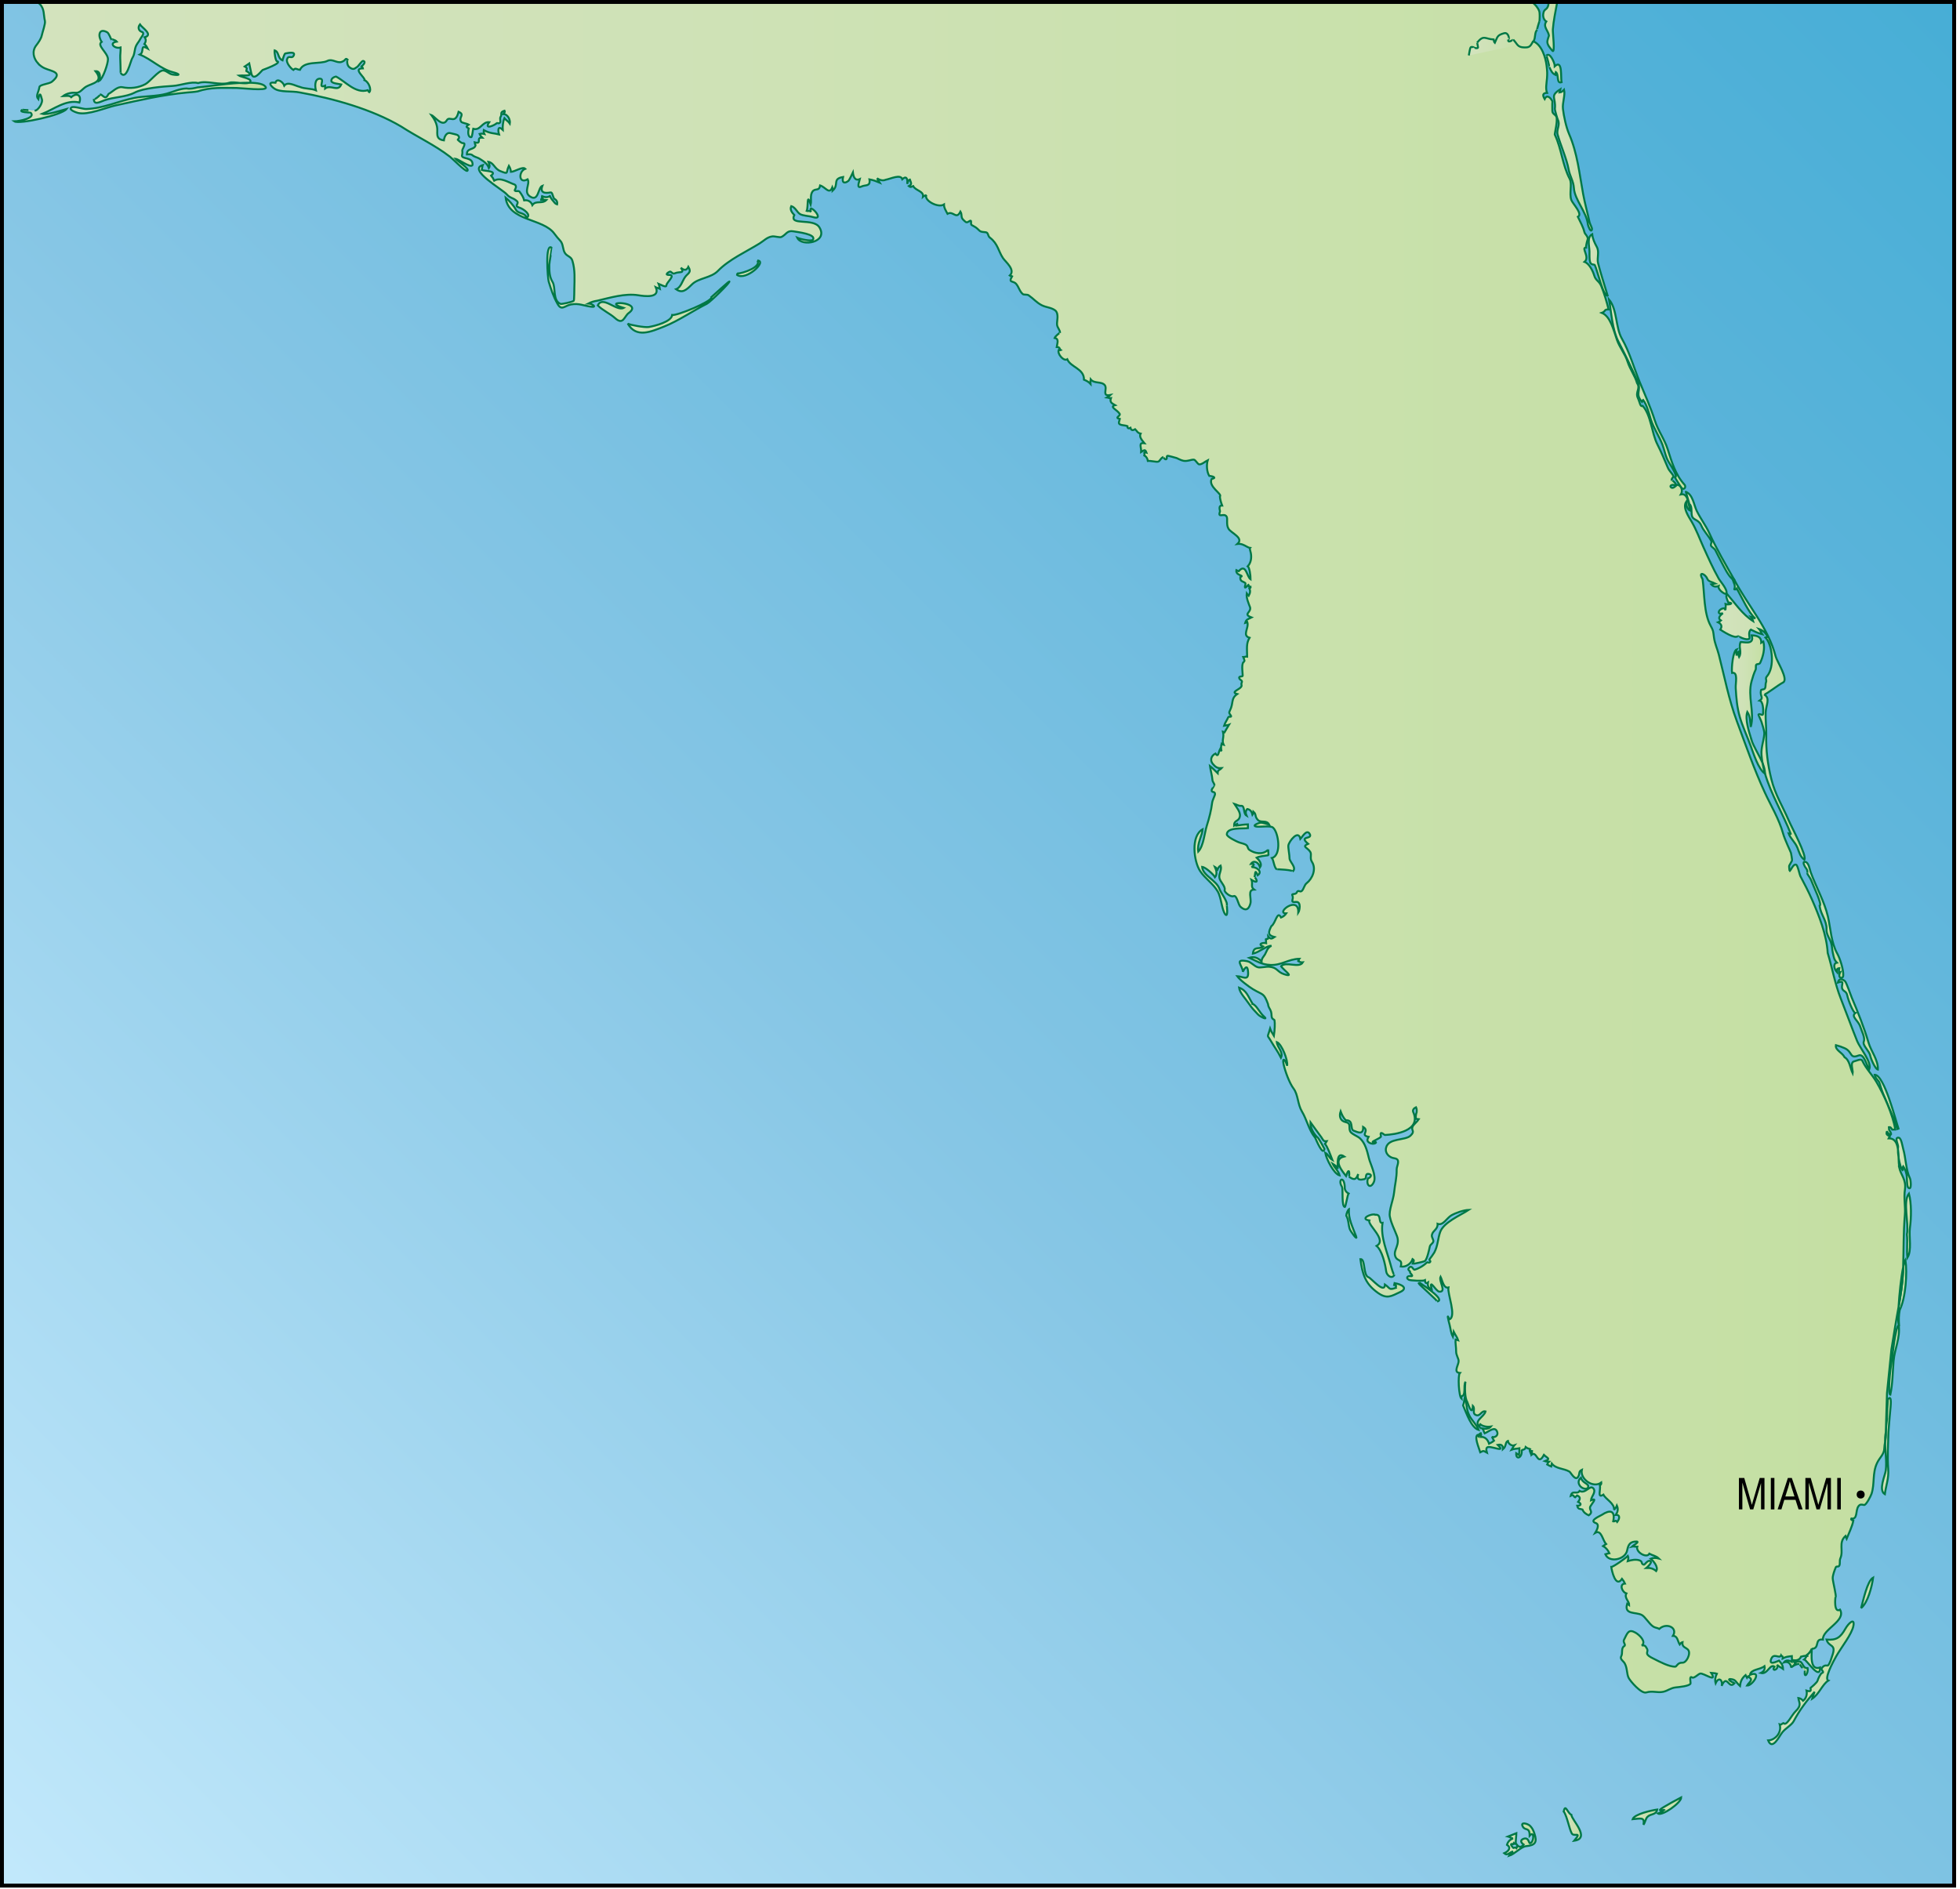
        <svg xmlns:rdf="http://www.w3.org/1999/02/22-rdf-syntax-ns#" xmlns="http://www.w3.org/2000/svg" xmlns:cc="http://creativecommons.org/ns#" xmlns:xlink="http://www.w3.org/1999/xlink" xmlns:dc="http://purl.org/dc/elements/1.1/" x="0px" y="0px" width="502" height="484" viewBox="0 0 502 484" xml:space="preserve">
            <title>USA FL: Southern Florida</title>
            <desc xmlns:ian_image_library="https://ian.umces.edu/media-library/">
                <ian_image_library:title>USA FL: Southern Florida</ian_image_library:title>
                <ian_image_library:descr>Illustration map of Florida, USA</ian_image_library:descr>
                <ian_image_library:scene>
                    <ian_image_library:contains>map, ecosystem, geography, geographical, USA, United States of America, FL, Florida, Gulf, of, Mexico, Atlantic Ocean, peninsula</ian_image_library:contains>
                    <ian_image_library:when>2003-10-22</ian_image_library:when>
                </ian_image_library:scene>
            </desc>
            
 <defs></defs>
 <linearGradient id="ian_symbols_3bc4c4260a505d3419d7e5e63f997e6d" y2="-3.858" gradientUnits="userSpaceOnUse" x2="496.14" y1="487.42" x1="4.859">
  <stop stop-color="#C1E8FB" offset=".006"/>
  <stop stop-color="#86C6E5" offset=".443"/>
  <stop stop-color="#5BB4DA" offset=".808"/>
  <stop stop-color="#47AED6" offset="1"/>
 </linearGradient>
 <rect y=".5" x=".5" height="482.56" width="500" fill="url(#ian_symbols_3bc4c4260a505d3419d7e5e63f997e6d)"/>
 <linearGradient id="ian_symbols_ff98ebb543ee17f4897c8d1d45a22408" y2="297.93" gradientUnits="userSpaceOnUse" x2="489.4" y1="297.93" x1="485.75">
  <stop stop-color="#D3E3BD" offset=".006"/>
  <stop stop-color="#CFE2B7" offset=".343"/>
  <stop stop-color="#C6E0A6" offset=".886"/>
  <stop stop-color="#C4DFA2" offset="1"/>
 </linearGradient>
 <path stroke="#007846" stroke-width=".5" d="m487.43 299.92c-.202-.373-.2-.77.021-1.124.363.51.635 1.141.772 1.778.31.771.064 3.221.524 3.666.945.917.65-1.938.441-2.363-1.091-2.222-1.039-5.235-1.759-7.636-.137-.45-.444-2.667-1.101-2.776-1.28-.215-.034 1.839-.181 2.45-.029.125-.046.295-.054.488.096.652.132 1.356.157 2.044.23 1.51.68 3.15 1.18 3.47z" fill="url(#ian_symbols_ff98ebb543ee17f4897c8d1d45a22408)"/>
 <linearGradient id="ian_symbols_54060d4a533b9b0459d3834b39bfc12a" y2="100.98" gradientUnits="userSpaceOnUse" x2="431.63" y1="100.98" x1="412.12">
  <stop stop-color="#D3E3BD" offset=".006"/>
  <stop stop-color="#CFE2B7" offset=".343"/>
  <stop stop-color="#C6E0A6" offset=".886"/>
  <stop stop-color="#C4DFA2" offset="1"/>
 </linearGradient>
 <path stroke="#007846" stroke-width=".5" d="m419.5 97.985c.919 2.172-.847 2.845 1.08 5.007.195-.216-.066-.358.259-.543.981 1.289 1.465 3.364 1.972 4.986.717 2.294 2.14 4.261 2.986 6.505.563 1.492.783 3.144 1.65 4.518.561.89 2.449 3.85 1.527 3.815.456.843 1.022 1.628 1.501 2.437.698 1.18 1.555.095.942-.574-2.28-2.486-3.283-5.899-4.277-9.031-.855-2.691-2.45-4.69-3.31-7.41-1.064-3.371-2.55-6.594-3.877-9.864-1.49-3.665-2.625-7.726-4.558-11.077-1.638-2.841-1.16-7.502-3.28-10.028.595 3.276.77 7.581 2.37 10.72 1.78 3.46 3.51 6.96 5.02 10.524z" fill="url(#ian_symbols_54060d4a533b9b0459d3834b39bfc12a)"/>
 <linearGradient id="ian_symbols_0fd4601fd30caef4418e831839ba6129" y2="79.796" gradientUnits="userSpaceOnUse" x2="161.92" y1="79.796" x1="153.11">
  <stop stop-color="#D3E3BD" offset=".006"/>
  <stop stop-color="#CFE2B7" offset=".343"/>
  <stop stop-color="#C6E0A6" offset=".886"/>
  <stop stop-color="#C4DFA2" offset="1"/>
 </linearGradient>
 <path stroke="#007846" stroke-width=".5" d="m161.03 80.188c4.102-2.957-7.711-3.271-1.312-1.303-1.81.95-5.373-3.276-6.614-.642 1.206 1.242 3.093 2.047 4.475 3.29 2.07 1.862 2.3-.517 3.45-1.345z" fill="url(#ian_symbols_0fd4601fd30caef4418e831839ba6129)"/>
 <linearGradient id="ian_symbols_297cecfdad8d4504957b3b7cad003dad" y2="68.736" gradientUnits="userSpaceOnUse" x2="194.69" y1="68.736" x1="188.77">
  <stop stop-color="#D3E3BD" offset=".006"/>
  <stop stop-color="#CFE2B7" offset=".343"/>
  <stop stop-color="#C6E0A6" offset=".886"/>
  <stop stop-color="#C4DFA2" offset="1"/>
 </linearGradient>
 <path stroke="#007846" stroke-width=".5" d="m193.97 66.739c1.113 1.647-3.731 3.303-5.072 3.333-.1.094-.144.211-.134.345 2.31 1.634 7.9-3.594 5.2-3.678z" fill="url(#ian_symbols_297cecfdad8d4504957b3b7cad003dad)"/>
 <linearGradient id="ian_symbols_c708bfb808df874441922bbc6d37417d" y2="78.658" gradientUnits="userSpaceOnUse" x2="186.82" y1="78.658" x1="160.77">
  <stop stop-color="#D3E3BD" offset=".006"/>
  <stop stop-color="#CFE2B7" offset=".343"/>
  <stop stop-color="#C6E0A6" offset=".886"/>
  <stop stop-color="#C4DFA2" offset="1"/>
 </linearGradient>
 <path stroke="#007846" stroke-width=".5" d="m182.03 76.261c.06-.032.128-.049.204-.054-.193 1.162-8.83 4.69-10.07 4.493-.187 1.739-4.441 2.799-5.985 3.073-1.023.183-4.874-.521-5.409-.875 2.215 3.791 5.894 2.113 9.395.728 3.573-1.412 7.388-4.06 10.897-5.813.863-.431 6.204-5.66 5.729-5.714-.13-.017-3.96 3.431-4.76 4.162z" fill="url(#ian_symbols_c708bfb808df874441922bbc6d37417d)"/>
 <linearGradient id="ian_symbols_499fc6e5cf3504e461156ce67134f022" y2="262.45" gradientUnits="userSpaceOnUse" x2="480.97" y1="262.45" x1="470.72">
  <stop stop-color="#D3E3BD" offset=".006"/>
  <stop stop-color="#CFE2B7" offset=".343"/>
  <stop stop-color="#C6E0A6" offset=".886"/>
  <stop stop-color="#C4DFA2" offset="1"/>
 </linearGradient>
 <path stroke="#007846" stroke-width=".5" d="m477.37 266.8c-.431 1.015 1.413 2.375 1.648 3.671.119.663 1.221 3.359 1.943 3.542.142-2.438-1.721-4.629-2.401-6.947-1.163-3.955-2.676-7.711-4.289-11.509-.311-.727-1.343-3.839-1.723-4.193-.551-.51-1.546-.895-1.832.345 2.076-.704.636.706 1.182 1.704.359.653 1.007.466 1.246 1.672.205 1.041 1.474 4.369 2.058 4.425-1.224.954.742 1.86 1.259 3.523.27.93 1.31 2.82.90 3.78z" fill="url(#ian_symbols_499fc6e5cf3504e461156ce67134f022)"/>
 <linearGradient id="ian_symbols_bbf04f1ee7540534150a71f4c5ff6cdd" y2="282.29" gradientUnits="userSpaceOnUse" x2="486.24" y1="282.29" x1="480.15">
  <stop stop-color="#D3E3BD" offset=".006"/>
  <stop stop-color="#CFE2B7" offset=".343"/>
  <stop stop-color="#C6E0A6" offset=".886"/>
  <stop stop-color="#C4DFA2" offset="1"/>
 </linearGradient>
 <path stroke="#007846" stroke-width=".5" d="m481.46 277.65c.333 1.199.751 2.334 1.244 3.468 1.165 2.679 2.312 5.38 3.266 8.115l.274-.104c-.709-2.03-3.638-13.776-6.096-13.795.23 1.14 1.04 1.32 1.32 2.31z" fill="url(#ian_symbols_bbf04f1ee7540534150a71f4c5ff6cdd)"/>
 <linearGradient id="ian_symbols_c8569c074f9786c4d50a8cee08951def" y2="137.21" gradientUnits="userSpaceOnUse" x2="444.13" y1="137.21" x1="431.79">
  <stop stop-color="#D3E3BD" offset=".006"/>
  <stop stop-color="#CFE2B7" offset=".343"/>
  <stop stop-color="#C6E0A6" offset=".886"/>
  <stop stop-color="#C4DFA2" offset="1"/>
 </linearGradient>
 <path stroke="#007846" stroke-width=".5" d="m431.79 126.02c.135.418.874 3.082.942 3.135.773.603.32 2.349.674 3.196.363.873 1.725.842 2.291 2.203.621 1.493 1.896 2.666 2.646 4.129.11.214-.275.787-.102 1.136.162.331.866.683 1.104 1.142.565 1.088 1.122 2.25 1.661 3.24.549 1.013 1.62 3.303 2.728 4.187l.393.017c-2.179-3.836-4.469-7.754-6.311-11.783-.926-2.025-2.289-3.78-3.259-5.775-.71-1.5-1.01-4.21-2.76-4.84z" fill="url(#ian_symbols_c8569c074f9786c4d50a8cee08951def)"/>
 <linearGradient id="ian_symbols_a419f1a227e5c4b449a097f3dff3fce1" y2="256.95" gradientUnits="userSpaceOnUse" x2="324.11" y1="256.95" x1="317.34">
  <stop stop-color="#D3E3BD" offset=".006"/>
  <stop stop-color="#CFE2B7" offset=".343"/>
  <stop stop-color="#C6E0A6" offset=".886"/>
  <stop stop-color="#C4DFA2" offset="1"/>
 </linearGradient>
 <path stroke="#007846" stroke-width=".5" d="m320.84 257.18c-1.135-1.795-1.512-3.467-3.499-4.167.177 1.341 1.709 2.867 2.608 4.223.643.969 1.43 1.801 2.236 2.633.7.723 2.761 1.593 1.546.532-1.15-.99-1.84-2.82-2.9-3.21z" fill="url(#ian_symbols_a419f1a227e5c4b449a097f3dff3fce1)"/>
 <linearGradient id="ian_symbols_3d93e86d7846731461865eeb71848c00" y2="235.64" gradientUnits="userSpaceOnUse" x2="472.11" y1="235.64" x1="461.95">
  <stop stop-color="#D3E3BD" offset=".006"/>
  <stop stop-color="#CFE2B7" offset=".343"/>
  <stop stop-color="#C6E0A6" offset=".886"/>
  <stop stop-color="#C4DFA2" offset="1"/>
 </linearGradient>
 <path stroke="#007846" stroke-width=".5" d="m469.47 244.26c.225 1.049.299 1.638 1.006 2.358-1.058.227-.715 1.581-.052 2.358-.063-.535.131-.903.647-.951-.077.376-.104.787-.071 1.16l.318-.11c-.782 1.549.688 1.854.776.882.133-1.438-.826-4.411-1.517-5.646-1.597-2.856-1.706-6.489-2.407-9.517-.872-3.77-3.006-7.523-4.399-11.315-.259-.709-.485-2.601-1.473-2.694-.818-.078.01 1.305.117 1.431.805.948.413 1.482.407 1.469.263.559.871 1.283 1.079 1.865.483 1.359 2.916 6.264 2.14 6.505.29 2.281 1.873 3.795 1.774 6.017-.059 1.312.782 2.267 1.147 3.401.34 1.09.22 1.5.49 2.78z" fill="url(#ian_symbols_3d93e86d7846731461865eeb71848c00)"/>
 <linearGradient id="ian_symbols_d32bffcecbca57747d06b9203c9dc385" y2="184.32" gradientUnits="userSpaceOnUse" x2="462.22" y1="184.32" x1="440.04">
  <stop stop-color="#D3E3BD" offset=".006"/>
  <stop stop-color="#CFE2B7" offset=".343"/>
  <stop stop-color="#C6E0A6" offset=".886"/>
  <stop stop-color="#C4DFA2" offset="1"/>
 </linearGradient>
 <path stroke="#007846" stroke-width=".5" d="m444.22 150.99c.252.079.45.002.596-.222 1.297 2.206 3.083 6.337 4.772 7.678-.346-.136-.782-.292-1.121-.408.261.333.449.689.557 1.098-2.776-1.772-4.55-4.498-6.718-7.023-.364.684-.008 1.34.35 2.221 1.664.155.223.731-.688.42.086.464-.057 1.326-.022 1.556-.105-.16-.212-.321-.318-.481-1.465.017-2.113 1.833-.36 1.259-.86.68-1.366 1.339-.503 1.876-.212.195-.453.349-.72.457.922.464 1.074 1.097.555 1.876.605.384 3.827 2.512 4.49 1.648.026-.037 2.075 1.239 2.946.678.237-.153-.444-1.619.402-2.326.878.429 1.674.868 2.899 1.185-.266-.364-.469-.99-.782-1.333.928.308 1.837 1.091 2.182 2.049-.206.07-.368.007-.575.111 1.75 1.708 2.49 7.589.363 9.986-.494.559.042.877-.221 1.53-.203.506.041 1.33-.411 1.686-.154.121-.821.104-.864.302-.363 1.653.851 1.845-.34 2.666.906.177.948 2.446.881 3.308-.067.854-.864-.192-1.183.291-.042.063.719 1.631.786 1.906.104.43.768 2.199.699 3.05-.148 1.832-.836 3.412-.72 5.282.044.718.142 1.432.266 2.145.387.941.641 1.846.617 2.654 1.548 5.352 4.703 10.547 6.615 15.493-.291.232-.249-.106-.565-.148.451 1.347 1.691 2.232 2.294 3.778.558 1.434.729 2.243 1.759 3.011.715-1.002-3.287-8.385-4.021-10.103-1.561-3.644-3.436-6.514-4.423-10.499-.964-3.884-1.414-7.473-1.321-11.474.041-1.875-.222-3.73-.153-5.598.07-1.978 1.301-3.708-.409-4.682.336.191 3.467-2.334 4.872-3.061 1.463-.758-1.586-5.432-1.888-6.634-1.857-7.366-7.131-13.028-10.664-19.792l-.393-.017c.30.92.81 1.59.46 2.56z" fill="url(#ian_symbols_d32bffcecbca57747d06b9203c9dc385)"/>
 <linearGradient id="ian_symbols_753cccd085613454113139d63d31ca73" y2="180.48" gradientUnits="userSpaceOnUse" x2="452.04" y1="180.48" x1="443.58">
  <stop stop-color="#D3E3BD" offset=".006"/>
  <stop stop-color="#CFE2B7" offset=".343"/>
  <stop stop-color="#C6E0A6" offset=".886"/>
  <stop stop-color="#C4DFA2" offset="1"/>
 </linearGradient>
 <path stroke="#007846" stroke-width=".5" d="m448.6 189.52c-.599-1.906-1.737-5.279-1.074-7.139.735 1.038.714 2.5.885 3.839 1.053-3.657-.882-7.803.215-11.719.262-.932.585-2.028 1.01-2.896.183-.374-.014-.93.164-1.309.111-.235.833-.081 1.008-.456.768-1.648 1.288-3.699.821-5.518-.202.072-.343.224-.533.346.051-1.636-1.281-1.875-2.438-1.901.824 2.731-2.438 1.523-2.889 1.752-.54 1.37.437 2.484-.351 3.801-.139-.334-.216-.884-.194-1.357-.353.194-.491.57-.454.999.03-.391-.251-1.019.073-1.629-1.005.334-1.416 4.887-1.225 6.049 1.609-.308.859 2.562.936 3.888.152 2.64.348 4.948 1.05 7.417.604 2.126 1.948 5.134 2.808 7.456.677 1.826 1.945 5.941 3.62 7.048.002-.025-.002-.054-.001-.08-.255-.881-.464-1.766-.617-2.654-.86-2.03-2.3-4.22-2.84-5.94z" fill="url(#ian_symbols_753cccd085613454113139d63d31ca73)"/>
 <linearGradient id="ian_symbols_f1700818d02786f445b2a27494a7faa7" y2="362.1" gradientUnits="userSpaceOnUse" x2="378.73" y1="362.1" x1="374.73">
  <stop stop-color="#D3E3BD" offset=".006"/>
  <stop stop-color="#CFE2B7" offset=".343"/>
  <stop stop-color="#C6E0A6" offset=".886"/>
  <stop stop-color="#C4DFA2" offset="1"/>
 </linearGradient>
 <path stroke="#007846" stroke-width=".5" d="m376.31 362.58c-.822-1.645-.631-3.146-1.15-4.715-.131.684-.157 1.473-.433 2.185.869 1.984 2.071 5.716 4.001 6.284-.34-1.13-1.76-2.41-2.42-3.74z" fill="url(#ian_symbols_f1700818d02786f445b2a27494a7faa7)"/>
 <linearGradient id="ian_symbols_207204e30cb387a449daa28086c39d53" y2="431.12" gradientUnits="userSpaceOnUse" x2="474.77" y1="431.12" x1="452.86">
  <stop stop-color="#D3E3BD" offset=".006"/>
  <stop stop-color="#CFE2B7" offset=".343"/>
  <stop stop-color="#C6E0A6" offset=".886"/>
  <stop stop-color="#C4DFA2" offset="1"/>
 </linearGradient>
 <path stroke="#007846" stroke-width=".5" d="m472.66 417.23c-1.285 2.277-2.288 3.009-4.85 2.801.558 1.975 2.49 1.058 1.565 3.843-.272.821-.667 2.234-1.174 2.774-.164.174-.909-.371-1.61.734-.309.485.878.946.03 1.233-.336.114-.992 1.484-1.085 1.902-.117.522-1.619 1.74-1.831 1.906-.084.064.596 1.235-1.009.691.184.872-.025 1.939-.884 2.593-.332-.409-.773-.648-1.225-.716.161 1.183.983 1.814-.725 3.443-.958.914-2.321 3.91-3.06 3-.468.092-.476.501-.977.32.602 2.194-1.244 4.052-2.973 4.11 1.099 2.719 2.854-1.095 3.641-2.074.895-1.111 2.363-1.831 2.911-2.857 1.512-2.837 3.154-5.021 5.357-7.523-.245.568-.505 1.31-.626 1.777 1.8-1.19 2.611-3.702 4.135-4.652-1.123-.416 1.226-4.819 1.984-6.16 1.379-2.434 4.07-5.728 4.455-7.912.36-2.05-1.2-.73-2.06.78z" fill="url(#ian_symbols_207204e30cb387a449daa28086c39d53)"/>
 <linearGradient id="ian_symbols_8ee7b1b5adb5026499e9d6b256f703fe" y2="408.06" gradientUnits="userSpaceOnUse" x2="479.76" y1="408.06" x1="476.67">
  <stop stop-color="#D3E3BD" offset=".006"/>
  <stop stop-color="#CFE2B7" offset=".343"/>
  <stop stop-color="#C6E0A6" offset=".886"/>
  <stop stop-color="#C4DFA2" offset="1"/>
 </linearGradient>
 <path stroke="#007846" stroke-width=".5" d="m476.67 411.97c1.715-1.378 2.771-5.494 3.086-7.825-1.52.83-2.57 6.03-3.09 7.83z" fill="url(#ian_symbols_8ee7b1b5adb5026499e9d6b256f703fe)"/>
 <linearGradient id="ian_symbols_0609d6215922fb44c5f26664fc533357" y2="465.51" gradientUnits="userSpaceOnUse" x2="424.44" y1="465.51" x1="418.16">
  <stop stop-color="#D3E3BD" offset=".006"/>
  <stop stop-color="#CFE2B7" offset=".343"/>
  <stop stop-color="#C6E0A6" offset=".886"/>
  <stop stop-color="#C4DFA2" offset="1"/>
 </linearGradient>
 <path stroke="#007846" stroke-width=".5" d="m418.16 466.04c2.143-.173 3.112-.598 2.776 1.42.444-.589.521-1.521 1.009-2.013.868-.875 2.23-.438 2.5-1.876-1.42.20-5.88 1.19-6.29 2.47z" fill="url(#ian_symbols_0609d6215922fb44c5f26664fc533357)"/>
 <linearGradient id="ian_symbols_ea541197bb5bfb749dfb35947f508854" y2="462.57" gradientUnits="userSpaceOnUse" x2="430.6" y1="462.57" x1="424.62">
  <stop stop-color="#D3E3BD" offset=".006"/>
  <stop stop-color="#CFE2B7" offset=".343"/>
  <stop stop-color="#C6E0A6" offset=".886"/>
  <stop stop-color="#C4DFA2" offset="1"/>
 </linearGradient>
 <path stroke="#007846" stroke-width=".5" d="m426.21 463.68c-.479.4-.998.692-1.584.901.97.771 5.975-2.694 5.976-4.123-1.154.628-2.635 1.38-3.431 1.877-.84.51-3.49 1.85-.97 1.34z" fill="url(#ian_symbols_ea541197bb5bfb749dfb35947f508854)"/>
 <linearGradient id="ian_symbols_b02e8af00a4822d4656d505c57ae3d0f" y2="348.39" gradientUnits="userSpaceOnUse" x2="486.38" y1="348.39" x1="483.84">
  <stop stop-color="#D3E3BD" offset=".006"/>
  <stop stop-color="#CFE2B7" offset=".343"/>
  <stop stop-color="#C6E0A6" offset=".886"/>
  <stop stop-color="#C4DFA2" offset="1"/>
 </linearGradient>
 <path stroke="#007846" stroke-width=".5" d="m484.43 349.08c-.311 1.77-.976 8.071-.276 8.22.598-2.681.597-5.895.838-8.652.276-3.187 1.744-5.871 1.312-9.171-.88.39-1.59 8.01-1.87 9.6z" fill="url(#ian_symbols_b02e8af00a4822d4656d505c57ae3d0f)"/>
 <linearGradient id="ian_symbols_d92af491cfc407346174244f87719d01" y2="319.12" gradientUnits="userSpaceOnUse" x2="357.18" y1="319.12" x1="349.72">
  <stop stop-color="#D3E3BD" offset=".006"/>
  <stop stop-color="#CFE2B7" offset=".343"/>
  <stop stop-color="#C6E0A6" offset=".886"/>
  <stop stop-color="#C4DFA2" offset="1"/>
 </linearGradient>
 <path stroke="#007846" stroke-width=".5" d="m352.3 311.19c-1.064-.41-4.165 1.085-1.584 1.469-.517 1.164 4.653 4.992 1.852 6.519 1.427 1.187 2.226 4.681 2.468 6.533.139 1.053 1.498 2.116 2.141.822-.216.434-.928-2.248-.946-2.32-.89-3.371-2.712-7.318-2.13-10.936-1.22.18-.13-2.22-1.8-2.08z" fill="url(#ian_symbols_d92af491cfc407346174244f87719d01)"/>
 <linearGradient id="ian_symbols_97352aa19bf2ab945d1711b64d0c52f5" y2="327.35" gradientUnits="userSpaceOnUse" x2="359.59" y1="327.35" x1="348.43">
  <stop stop-color="#D3E3BD" offset=".006"/>
  <stop stop-color="#CFE2B7" offset=".343"/>
  <stop stop-color="#C6E0A6" offset=".886"/>
  <stop stop-color="#C4DFA2" offset="1"/>
 </linearGradient>
 <path stroke="#007846" stroke-width=".5" d="m357.18 328.72c-.034.155-.069.313-.103.469.914.09.265.412.433.739-1.886.636-1.384.114-2.788-.851-.093 2.552-3.525-1.652-4.187-1.852-1.469-.443-.768-4.814-2.108-4.666.517 3.984 1.313 6.387 4.474 8.641 2.383 1.698 3.479.818 5.688-.195 2.19-1 .40-2-1.4-2.28z" fill="url(#ian_symbols_97352aa19bf2ab945d1711b64d0c52f5)"/>
 <linearGradient id="ian_symbols_e897fc49546343742d5dec9f7ad24b46" y2="313.45" gradientUnits="userSpaceOnUse" x2="347.42" y1="313.45" x1="344.81">
  <stop stop-color="#D3E3BD" offset=".006"/>
  <stop stop-color="#CFE2B7" offset=".343"/>
  <stop stop-color="#C6E0A6" offset=".886"/>
  <stop stop-color="#C4DFA2" offset="1"/>
 </linearGradient>
 <path stroke="#007846" stroke-width=".5" d="m345.47 309.79c-.331.353-.6 1.011-.668 1.629.619 1.071.518 2.248.885 3.408.214.675 2.208 3.336 1.619 1.82-.90-2.36-1.97-4.44-1.83-6.86z" fill="url(#ian_symbols_e897fc49546343742d5dec9f7ad24b46)"/>
 <linearGradient id="ian_symbols_66409cf606b3b9d4b51335707b1f4d2e" y2="305.69" gradientUnits="userSpaceOnUse" x2="345.4" y1="305.69" x1="343.29">
  <stop stop-color="#D3E3BD" offset=".006"/>
  <stop stop-color="#CFE2B7" offset=".343"/>
  <stop stop-color="#C6E0A6" offset=".886"/>
  <stop stop-color="#C4DFA2" offset="1"/>
 </linearGradient>
 <path stroke="#007846" stroke-width=".5" d="m343.72 304.05c.312.871-.152 4.92.698 5.16.253.072.667-3.034.988-3.456-.707-.376-1.057-.985-.987-1.769-.20-2.96-1.9-1.78-.70.07z" fill="url(#ian_symbols_66409cf606b3b9d4b51335707b1f4d2e)"/>
 <linearGradient id="ian_symbols_692b97cccd77f4f499f81c8119cd317f" y2="330.96" gradientUnits="userSpaceOnUse" x2="368.62" y1="330.96" x1="363.36">
  <stop stop-color="#D3E3BD" offset=".006"/>
  <stop stop-color="#CFE2B7" offset=".343"/>
  <stop stop-color="#C6E0A6" offset=".886"/>
  <stop stop-color="#C4DFA2" offset="1"/>
 </linearGradient>
 <path stroke="#007846" stroke-width=".5" d="m363.48 328.52l-.123.296c.085.219 5.017 4.55 4.721 4.592 2.44-.36-4.22-4.57-4.6-4.89z" fill="url(#ian_symbols_692b97cccd77f4f499f81c8119cd317f)"/>
 <linearGradient id="ian_symbols_37f86a13d94487c4cddab187c9c65af3" y2="379.99" gradientUnits="userSpaceOnUse" x2="406.78" y1="379.99" x1="404.32">
  <stop stop-color="#D3E3BD" offset=".006"/>
  <stop stop-color="#CFE2B7" offset=".343"/>
  <stop stop-color="#C6E0A6" offset=".886"/>
  <stop stop-color="#C4DFA2" offset="1"/>
 </linearGradient>
 <path stroke="#007846" stroke-width=".5" d="m406.74 380.51c-.479-.618-1.443-.753-1.841-1.938-.65.574-.768 1.29-.289 2 .67 1.01 2.47 1.23 2.13-.06z" fill="url(#ian_symbols_37f86a13d94487c4cddab187c9c65af3)"/>
 <linearGradient id="ian_symbols_f2004424e517d1540dfb43c792f00e5f" y2="384.62" gradientUnits="userSpaceOnUse" x2="408.34" y1="384.62" x1="402.3">
  <stop stop-color="#D3E3BD" offset=".006"/>
  <stop stop-color="#CFE2B7" offset=".343"/>
  <stop stop-color="#C6E0A6" offset=".886"/>
  <stop stop-color="#C4DFA2" offset="1"/>
 </linearGradient>
 <path stroke="#007846" stroke-width=".5" d="m407.34 385.88c.552-.957 1.871-2.247.138-1.535.099-1.017 1.437-2.164.576-3.088-.864-.928-1.959 1.537-3.497.693-.587 1.038-1.862-.354-2.252 1.233.852-.423.656.228 1.121.406l.503-.48c.754.303.97.781.269 1.642 1.057.541.656 1.017-.237 1.001.217.965.676.727 1.338.949.281.757.96 1.214 1.614 1.494 1.36-.97-.10-1.38.43-2.3z" fill="url(#ian_symbols_f2004424e517d1540dfb43c792f00e5f)"/>
 <linearGradient id="ian_symbols_9845a79d0c7c5a54557667da52b63c28" y2="467.4" gradientUnits="userSpaceOnUse" x2="404.94" y1="467.4" x1="400.52">
  <stop stop-color="#D3E3BD" offset=".006"/>
  <stop stop-color="#CFE2B7" offset=".343"/>
  <stop stop-color="#C6E0A6" offset=".886"/>
  <stop stop-color="#C4DFA2" offset="1"/>
 </linearGradient>
 <path stroke="#007846" stroke-width=".5" d="m400.52 464.02c.962 1.693 1.306 4.156 2.017 5.617.542 1.114 2.8-.663.647 1.925 4.318-.612-.696-5.37-.72-6.642-.98-.40-1.53-2.96-1.95-.90z" fill="url(#ian_symbols_9845a79d0c7c5a54557667da52b63c28)"/>
 <linearGradient id="ian_symbols_c77d1512f7f02ba4115d686684ff8a06" y2="471.27" gradientUnits="userSpaceOnUse" x2="393.32" y1="471.27" x1="385.26">
  <stop stop-color="#D3E3BD" offset=".006"/>
  <stop stop-color="#CFE2B7" offset=".343"/>
  <stop stop-color="#C6E0A6" offset=".886"/>
  <stop stop-color="#C4DFA2" offset="1"/>
 </linearGradient>
 <path stroke="#007846" stroke-width=".5" d="m391.93 467.79c-.58-.626-2.684-1.202-1.894.179.636 1.11 1.743.012 1.743 2.302 1.279-1.512 1.135 1.771.093 1.938-.323.052-.303-1.65-1.675-1.136-.863.322-.727.944.04 1.469-.552.7-1.134.793-1.697.086.022.37.074.566-.144.864-.435-.438-.54-.03-.793-.086-.479-.539-1.029-1.22-.071-.951l.185-.284c.116.207.285.273.505.198-.042-.977.14-1.869.155-2.729-.723.308-1.374.567-2.101.84.284.068.829.45 1.256.506-.801.241-1.343.852-1.563 1.617 1.147.703.444 1.657-.71 2.16.862.753 1.191-.161 2.273-.469-.304.199-.811.766-1.008 1.123 1.378-.427 3.096-2.342 4.346-2.463 2.4-.229 2.878-1.052 2.124-3.253-.28-.82-.50-1.31-1.07-1.92z" fill="url(#ian_symbols_c77d1512f7f02ba4115d686684ff8a06)"/>
 <linearGradient id="ian_symbols_81578ab10ef2a0b495afc3a7c34f92f7" y2="88.632" gradientUnits="userSpaceOnUse" x2="301.42" y1="88.632" x1="286.81">
  <stop stop-color="#D3E3BD" offset=".006"/>
  <stop stop-color="#CFE2B7" offset=".343"/>
  <stop stop-color="#C6E0A6" offset=".886"/>
  <stop stop-color="#C4DFA2" offset="1"/>
 </linearGradient>
 <path stroke="#007846" stroke-width=".5" d="m286.81 107.31c.174.037 1.637-1.568 2.757-1.432 1.05-.826 2.141-.811 3.096-1.815-1.111-1.004 1.15-2.455 1.749-3.511.386-.681.672-.975 1.009-1.821.299-.752.169-1.432.606-2.235.412-.753 1.454-1.261 1.697-1.925.385-1.055-.292-2.198.221-3.24.582-1.183.328-2.621 1.502-3.518.881-.672 1.172-1.974 1.055-3.03-2.604 2.059-.893-3.375-.813-3.938.16-1.132-1.111-4.406 1.11-4.097-.812-.597-1.622-1.461-.268-1.371-.305-1.174-.469-2.701-.134-3.974.242-.922.887-.813 1.023-1.45" fill="url(#ian_symbols_81578ab10ef2a0b495afc3a7c34f92f7)"/>
 <linearGradient id="ian_symbols_f9f4a8c839bbad646dd6dc665b35e14b" y2="6.795" gradientUnits="userSpaceOnUse" x2="398.84" y1="6.795" x1="395.24">
  <stop stop-color="#D3E3BD" offset=".006"/>
  <stop stop-color="#CFE2B7" offset=".343"/>
  <stop stop-color="#C6E0A6" offset=".886"/>
  <stop stop-color="#C4DFA2" offset="1"/>
 </linearGradient>
 <path stroke="#007846" stroke-width=".5" d="m398.8.789c.025-.092.034-.19.041-.289h-2.213c-.015.364-.026.739-.142 1.066-.387 1.1-1.025.602-1.224 1.988-.123.857.268 1.662.781 1.95-.93 1.328.491 2.305.679 3.604.014.096-.441 1.099-.411 1.686.041.806.763 1.553 1.26 2.179.798 1.003.087-4.669.149-5.432.16-2.142.67-4.617 1.07-6.752z" fill="url(#ian_symbols_f9f4a8c839bbad646dd6dc665b35e14b)"/>
 <linearGradient id="ian_symbols_ed478e742f2f0d5401901b961b8928c8" y2="67.866" gradientUnits="userSpaceOnUse" x2="411.75" y1="67.866" x1="406.91">
  <stop stop-color="#D3E3BD" offset=".006"/>
  <stop stop-color="#CFE2B7" offset=".343"/>
  <stop stop-color="#C6E0A6" offset=".886"/>
  <stop stop-color="#C4DFA2" offset="1"/>
 </linearGradient>
 <path stroke="#007846" stroke-width=".5" d="m407.26 67.128c.226.843 1.085.529 1.208.784.718 1.483 2.198 8.225 3.282 7.801-.831-2.814-1.717-5.417-2.443-8.271-.351-1.372.394-2.865-.334-4.202-.558-1.023-1.048-2.027-1.173-3.241-1.395.754-.735 3.015-.699 4.432.01.758-.05 1.978.15 2.697z" fill="url(#ian_symbols_ed478e742f2f0d5401901b961b8928c8)"/>
 <linearGradient id="ian_symbols_da3155a28d257f04093f1b6442b0f3f0" y2="313.98" gradientUnits="userSpaceOnUse" x2="489.44" y1="313.98" x1="488.19">
  <stop stop-color="#D3E3BD" offset=".006"/>
  <stop stop-color="#CFE2B7" offset=".343"/>
  <stop stop-color="#C6E0A6" offset=".886"/>
  <stop stop-color="#C4DFA2" offset="1"/>
 </linearGradient>
 <path stroke="#007846" stroke-width=".5" d="m489.18 314.53c.356-2.535.415-6.338-.26-8.776-1.629 2.073.046 7.574-.525 10.48.219 1.972-.094 4.067.134 5.973 1.21-1.89.34-5.42.65-7.67z" fill="url(#ian_symbols_da3155a28d257f04093f1b6442b0f3f0)"/>
 <linearGradient id="ian_symbols_86e77045c0858914f1573d125feaaaf2" y2="17.581" gradientUnits="userSpaceOnUse" x2="399.95" y1="17.581" x1="396.02">
  <stop stop-color="#D3E3BD" offset=".006"/>
  <stop stop-color="#CFE2B7" offset=".343"/>
  <stop stop-color="#C6E0A6" offset=".886"/>
  <stop stop-color="#C4DFA2" offset="1"/>
 </linearGradient>
 <path stroke="#007846" stroke-width=".5" d="m396.83 17.193c.399.891.717 1.634 1.604 2.013.077-.248-.062-.498.031-.753.875.576.079 3.087 1.48 2.617-.246-1.223.317-5.957-1.729-4.109.015-.759-1.279-3.846-2.2-2.654.16-.197.85 2.959.82 2.886z" fill="url(#ian_symbols_86e77045c0858914f1573d125feaaaf2)"/>
 <linearGradient id="ian_symbols_b6bc23321d770cf4899215d0678df26d" y2="40.967" gradientUnits="userSpaceOnUse" x2="407.75" y1="40.967" x1="398">
  <stop stop-color="#D3E3BD" offset=".006"/>
  <stop stop-color="#CFE2B7" offset=".343"/>
  <stop stop-color="#C6E0A6" offset=".886"/>
  <stop stop-color="#C4DFA2" offset="1"/>
 </linearGradient>
 <path stroke="#007846" stroke-width=".5" d="m398.96 34.544c.71 2.537 2.332 6.217 2.789 8.798.314 1.773 1.252 3.001 1.368 4.869.188 2.984 3.26 6.095 3.584 9.332.022.217.74 2.307 1.045 1.222.092-.329-.521-1.375-.617-1.814-.538-2.456-1.211-4.849-1.656-7.27-.949-5.165-1.474-10.486-3.589-15.338-.759-1.742-1.356-4.57-1.575-6.422-.188-1.609.626-3.488.289-4.925-.3.342-.758.68-1.153.704.109-.304.131-.53.197-.839-2.823 1.81-1.069 2.003-1.399 5.048-.029.262.61 2.465.776 2.801.66 1.349-.45 2.458-.06 3.834z" fill="url(#ian_symbols_b6bc23321d770cf4899215d0678df26d)"/>
 <linearGradient id="ian_symbols_1a6c1b0c1b339334f5ab23ccb2fe82fd" y2="427.38" gradientUnits="userSpaceOnUse" x2="463.01" y1="427.38" x1="459.18">
  <stop stop-color="#D3E3BD" offset=".006"/>
  <stop stop-color="#CFE2B7" offset=".343"/>
  <stop stop-color="#C6E0A6" offset=".886"/>
  <stop stop-color="#C4DFA2" offset="1"/>
 </linearGradient>
 <path stroke="#007846" stroke-width=".5" d="m459.18 426.84c.135-.093 1.205-.698 1.697-.568-.078-.021 1.364 1.842 1.369 1.809-.25 2.161.991.632.72-.747-1.604.152-.997-2.511-3.056-1.491-.09.35-.37.72-.73 1z" fill="url(#ian_symbols_1a6c1b0c1b339334f5ab23ccb2fe82fd)"/>
 <linearGradient id="ian_symbols_06c4717566fb9774f9cd72239463ca53" y2="425.34" gradientUnits="userSpaceOnUse" x2="466.18" y1="425.34" x1="462.13">
  <stop stop-color="#D3E3BD" offset=".006"/>
  <stop stop-color="#CFE2B7" offset=".343"/>
  <stop stop-color="#C6E0A6" offset=".886"/>
  <stop stop-color="#C4DFA2" offset="1"/>
 </linearGradient>
 <path stroke="#007846" stroke-width=".5" d="m462.75 424l.092.161c-.225.205-.481.8-.718.986.732.203 4.034 5.516 4.052 2.037-2.697.913-2.158-3.363-2.129-4.801l.021-.063c-.28.65-.73 1.25-1.31 1.67z" fill="url(#ian_symbols_06c4717566fb9774f9cd72239463ca53)"/>
 <linearGradient id="ian_symbols_9c89242a0ab337c4b593334aaf3aa397" y2="331.08" gradientUnits="userSpaceOnUse" x2="488.22" y1="331.08" x1="486.16">
  <stop stop-color="#D3E3BD" offset=".006"/>
  <stop stop-color="#CFE2B7" offset=".343"/>
  <stop stop-color="#C6E0A6" offset=".886"/>
  <stop stop-color="#C4DFA2" offset="1"/>
 </linearGradient>
 <path stroke="#007846" stroke-width=".5" d="m487.45 324.61c-.016.447-.02.904-.039 1.348-.136 2.932-.62 5.922-1.144 8.882-.154 2.564-.15 4.533.113 4.614-.078-1.285-.08-2.597.186-3.863 1.534-3.121 1.958-9.465 1.46-12.887-.19.28-.39.97-.58 1.91z" fill="url(#ian_symbols_9c89242a0ab337c4b593334aaf3aa397)"/>
 <linearGradient id="ian_symbols_2373e994a97dd57445b2c7970618f17c" y2="329.72" gradientUnits="userSpaceOnUse" x2="487.45" y1="329.72" x1="486.27">
  <stop stop-color="#D3E3BD" offset=".006"/>
  <stop stop-color="#CFE2B7" offset=".343"/>
  <stop stop-color="#C6E0A6" offset=".886"/>
  <stop stop-color="#C4DFA2" offset="1"/>
 </linearGradient>
 <path stroke="#007846" stroke-width=".5" d="m487.45 324.61c-.512 2.521-.981 6.88-1.183 10.229.523-2.96 1.008-5.95 1.144-8.882.02-.45.03-.90.04-1.35z" fill="url(#ian_symbols_2373e994a97dd57445b2c7970618f17c)"/>
 <linearGradient id="ian_symbols_b07114786f5d488425d8bffeb5f1b106" y2="370.46" gradientUnits="userSpaceOnUse" x2="484.29" y1="370.46" x1="482.01">
  <stop stop-color="#D3E3BD" offset=".006"/>
  <stop stop-color="#CFE2B7" offset=".343"/>
  <stop stop-color="#C6E0A6" offset=".886"/>
  <stop stop-color="#C4DFA2" offset="1"/>
 </linearGradient>
 <path stroke="#007846" stroke-width=".5" d="m483.01 366.83c-.001.052-.009.103-.009.154.125.785-.047 1.659-.197 2.518.03 2.372.458 4.869.19 7.155-.155 1.328-1.968 5.115-.247 6.136.29-2.268 1.06-4.046.869-6.518-.238-3.077-.03-6.354.062-9.445.108-1.742.3-3.477.433-5.219.058-.777.614-4.771-.614-3.058.002.003.003.006.002.008-.033 1.557-.208 3.105-.184 4.659.005.079.009.158.009.237-.083.567-.155 1.137-.213 1.708-.035.353-.047.705-.064 1.059-.01.18-.03.39-.04.59z" fill="url(#ian_symbols_b07114786f5d488425d8bffeb5f1b106)"/>
 <linearGradient id="ian_symbols_47e5ade04c6f6a34a52a9ff86a94298e" y2="25.122" gradientUnits="userSpaceOnUse" x2="68.106" y1="25.122" x1="18.091">
  <stop stop-color="#D3E3BD" offset=".006"/>
  <stop stop-color="#CFE2B7" offset=".343"/>
  <stop stop-color="#C6E0A6" offset=".886"/>
  <stop stop-color="#C4DFA2" offset="1"/>
 </linearGradient>
 <path stroke="#007846" stroke-width=".5" d="m50.627 22.381c-.902.212-1.895.472-2.827.281-1.85.044-3.43.877-5.177 1.35-2.577.698-5.645.571-8.126 1.055-4.22.826-7.946 2.712-12.415 2.857-.86.029-3.171-.787-3.765-.407-.963.618 1.442 1.364 1.646 1.414 2.6.626 7.083-1.363 9.676-1.933 5.902-1.292 12.119-2.735 18.163-3.285.94-.082 1.894-.137 2.815-.294l.026-.011c3.332-1.116 6.534-.871 9.962-.871 1.099 0 7.848.82 7.485-.136-.331-.875-2.079-1.188-4.354-1.21-.5.213-1.351.156-2.258.054-4.395.231-9.568 1.088-10.851 1.136z" fill="url(#ian_symbols_47e5ade04c6f6a34a52a9ff86a94298e)"/>
 <linearGradient id="ian_symbols_f92e0182a514c804892f3d8b71e46a9c" y2="217.05" gradientUnits="userSpaceOnUse" x2="487.98" y1="217.05" x1="3.681">
  <stop stop-color="#D3E3BD" offset=".006"/>
  <stop stop-color="#CFE2B7" offset=".343"/>
  <stop stop-color="#C6E0A6" offset=".886"/>
  <stop stop-color="#C4DFA2" offset="1"/>
 </linearGradient>
 <path stroke="#007846" stroke-width=".5" d="m486.48 299.11c-.163-.696-.183-1.661-.222-2.666-.116-.775-.177-1.517-.157-2.044-.227-1.56-.793-2.813-2.408-2.771.087-.24.293-.219.358-.531-1.335-.515-.729-.922-.761-1.382.054.784 1.95 1.854.546-.309l-.003-.031c-.014-.204-.025-.406-.038-.611.451-.068.583.233.835.627l.801-.022c-.647-3.829-2.967-9.03-4.855-12.219-1.196-2.02-2.57-3.241-3.601-5.407-.305-.642-1.511.035-2.041.143-1.215.247-.277 2.287-.417 3.104-.649-1.322-.781-3.418-2.073-4.13l-.02-.03c-.594-1.242-2.428-1.77-2.208-3.084.8.21 1.554.474 2.253.789 2.078.937 1.198 2.792 3.544 1.864 1.484-.587 2.017 2.628 2.773 3.494.685-1.718-2.427-5.444-3.118-7.159-1.401-3.476-2.808-7.379-4.208-10.93-1.493-3.788-2.175-7.801-3.343-11.674l-.002-.01c-.254-4.556-2.205-9.537-4.037-13.701-.919-2.087-1.911-3.983-2.98-5.996-.188-.354-.658-2.766-1.074-2.902-.791-.26-1.324 1.575-1.679 1.58h-.013c-.057.001-.09.002-.111.002.032 0 .086-.001.111-.002h.013s-.177-1.136-.073-1.354.632-1.088.703-1.266c.072-.178-.193-1.629-.265-1.956-.073-.327-1.557-3.314-2.03-5.018-1.036-3.728-3.083-7.046-4.684-10.511-2.703-5.847-4.888-12.165-7.15-18.247-2.061-5.546-3.176-11.442-4.623-17.07-.397-1.55-1.025-2.766-1.245-4.457-.21-1.617-.137-1.621-.863-2.95-1.748-3.194-1.533-8.247-2.037-11.837l-.037-.111c-1.168-2.015.685-1.423 1.262 0 .28.694 1.302.797 1.965 1.136-.248.032-.647.229-.968.259.535.614 1.146.684 1.873.407-.3.947 1.69 2.236 1.914 1.987.663-.745-1.423-3.125-1.822-3.765l-.012-.025c-1.553-2.766-2.664-5.276-3.968-8.157-.993-2.192-1.782-4.402-3.012-6.508-.776-1.333-2.393-3.637-1.392-5.132.056.962.172 1.969 1.07 2.321-.553-1.333-.442-4.612-2.438-4.196.472-.752.32-1.999-.731-2.445-.396-.167-1.045 1.105-1.712.698-.578-.354.06-.769.511-.685 1.715.317-.585-1.51-.393-1.111-.242-.5.581-.863.361-1.259-.462-.829-.994-1.125-1.404-2.1-.89-2.122-1.682-4-2.649-5.905-1.469-2.89-1.621-7.466-3.765-9.869-.64.365-.711-.878-1.219-1.961-.78-1.664.767-2.401-.227-3.867l-.003-.009c-.516-1.856-1.795-3.512-2.42-5.468-.644-2.025-2.033-3.625-2.72-5.592-.899-2.575-1.672-6.029-3.873-6.937.336-.112.625-.321.813-.604.183-.272.601-.271.917-.259-.457-1.893-1.144-4.217-1.873-5.974-.567-1.368-1.408-1.399-1.792-2.678-.379-1.26-1.286-3.1-2.497-3.542 1.486-1.215-1.014-3.723.401-3.654-.07-.674.438-2.265.431-2.309-.104-.831-.7-1.04-.862-1.666-.404-1.542-.948-2.332-1.677-3.913 1.359-.704-1.328-3.338-1.678-4.321-.577-1.628.271-4.089-.411-5.387-1.865-3.553-2.092-7.643-3.783-11.269l-.05-.161c.217-1.511.572-2.625.504-4.105-.047-1.006-1.122-.945-1.122-1.906 0-.811-.051-1.592.021-2.419-.395-.821-1.356-1.95-1.985-.605-.593-.959-.534-1.556.616-1.58-.446-1.092-.108-2.531-.021-3.753.09-1.233.071-1.707-.097-3.146-.262-2.225-1.248-5.4-3.38-6.295l.021-.136-.021.136c.646-.956.208-2.315.988-2.969-.231.195.572-2.286.565-2.203.043-.592.129-2.083-.083-2.628-.348-.905-1.096-1.748-1.858-2.289h-382.93c.266.127.514.279.725.487 1.31 1.294.971 2.811 1.358 4.375.167.672-.626 2.862-.792 3.66-.202.967-.905 1.899-1.461 2.634-1.119 1.48-.674 3.262.446 4.533 0-.088-.014-.167.002-.267-.016.1-.002.179-.002.267.48.544 1.082.996 1.74 1.288 1.847.82 4.821 1.002 1.872 3.444-.694.575-3.128.707-3.219 1.376-.189 1.386-1.045 2.205-.279 3.117.438-2.545.76-.383.891-.092.432.952-1.085 3.148-1.774 2.987.003-.001-3.247-.166-3.137-.219-1.428.679 2.017.736 2.037.753 1.492 1.344-2.94 2.233-4.155 2.234 1.192.828 12.22-1.595 13.402-3.185-1.438.393-4.965 1.601-6.233 1.26 2.906-1.146 6.136-3.756 9.494-2.901.63-1.862-.68-2.633-2.098-1.358-.445-.5-1.242-.316-2.098-.284.918-.704 2.242-.946 3.173-.845 1.217.132 1.746-1.017 2.823-1.624 1.449-.815 4.582-1.125 2.325-3.912 1.218-.066 1.313 1.328.946 2.492.933-.492 2.277-4.465 2.248-5.579-.044-1.671-2.987-3.524-1.61-4.43-.957-1.333-.862-3.658 1.368-2.481.52.274.937 1.696 1.172 1.986-.277-.343 1.023.03 1.327.433-2.218.357-.465 1.966.977 1.506.039 1.011-.142 1.812-.092 2.752.01.191.141 3.838.072 3.74 1.55 2.191 2.532-3.082 3.054-3.851.624-.918.468-2.186.978-3.173.333-.644.734-1.016 1.07-1.715.168-.352 1.247-1.458.375-1.74-.875-.285-1.108-1.204-.509-1.925.521.829 3.529 2.659 1.214 3.295.393.544.362 1.111-.072 1.716.35.303.581.632.844 1.16-2.156-1.231-.692.914-2.016 1.556 2.999 1.199 5.335 3.703 8.512 4.523 1.989.514 1.794.915-.159.587-.877-.147-1.599-1.061-2.428-1.037-1.153.034-3.323 2.861-4.484 3.493-1.778.965-3.921 1.202-5.91.796-1.302-.264-2.613 1.273-3.472 1.673-.198.092-.277.705-.761.888-.456.174-.983-.712-1.494-.734.247.127-1.578 1.631-1.571 1.167-.025 1.678 1.438.828 2.71.359 2.402-.884 5.42-.77 7.745-1.977 2.257-1.171 7.174-1.55 9.849-1.715 1.878-.117 4.651-1.208 6.398-.72 2.256-.776 5.645.705 7.992-.089.614-.208 1.698-.057 2.738.06.787-.041 1.547-.062 2.258-.054.087-.038.187-.066.25-.122.995-.897-2.311-1.339-2.9-1.778.306-.069 4.826.5 1.995-1.124.005-.48.494-.634-.401-1.147.462-.331.663-.401 1.172-.777.284 1.288.248 1.425.535 2.585.542 2.194 2.551-.723 2.911-.919.046-.025 5.244-1.871 3.626-2.241-.322-.075-.668-2.113-.581-2.771 1.184.373.704 1.98 2.016 2.555.084-.414.525-1.731.694-1.759.697-.114 2.855-.641 2.125.617-.48.827-1.34-.341-1.667.92-.235.908 1.036 2.343 1.636 2.679.597-.619.671-.171 1.676-.025 1.104-2.415 5.206-1.365 7.046-2.297 1.234-.626 2.363.63 3.574.279 1.341-.387.889-1.351 1.754-.401-.354-.388-.434 1.167.257 1.716 1.167.925 1.47.235 1.995-.025.349-.171 1.215-1.666 1.605-1.554.878.25-.256 1.246-.484 1.419.126.245.385.219.412.481-2.855.002.712 2.439.38 3.024 1.029.37 1.882 2.435 1.224 3.084-.33-.184-.148-.334-.36-.518-3.142 1.001-5.808-2.311-8.167-3.493-.395.063-1.236.421-1.193 1.122.039.646 1.969.76 2.551.902-.865 2.048-2.682-.072-4.146 1.037v-.728c-2.105.873.229-1.845-1.394-1.785-1.396.052-1.173 2.191-.962 2.97-1.208-.5-2.713-.301-4.119-.862-1.291-.322-3.116-1.466-3.977-.323-.321-.955-1.904-2.061-2.263-.754-2.205-.267-1.167.879-.277 1.506 1.439 1.016 4.476.554 6.563 1.001 8.53 1.531 18.433 4.294 25.901 8.712 4.243 2.75 8.471 4.642 12.542 7.768.616.474 3.97 3.89 4.406 3.601.754-.5-2.577-2.537-3.023-3.098.944.113 5.021 3.322 4.3.907-.227-.758-1.207-.939-1.862-1.117-1.35-.365-.482-.607-.705-1.907-.054-.312 1.167-1.975.186-1.882-.402.039-1.131-.667-1.342-.888-.055-.057.816-.531-.042-1.185-.163-.125-1.49-.401-1.801-.487-1.054-.297-1.592.908-1.706 1.845-2.43-.342-1.427-2.021-1.77-3.58-.229-1.044-.586-1.752-1.42-2.9.819.288 2.819 3.241 3.925 1.346.747-1.283 2.169 1.191 3.029-2.186 1.777.756-.136 1.387.679 2.568.185.267 1.448.433 1.913.715-.927.583-.502.627.021.988-.199.604-.34 2.234.617 2.234.27 0 .407-1.743.515-2.16 1.843.575 2.282-1.856 4.104-1.691-1.411 2.049 1.321.849 1.985.222.058-.054.491.275.792-.137.21-.286-.119-1.046.104-1.382.538-.813-.314-1.211 1.027-1.641.219.453-.113.477-.317.864 1.238.027 1.829 1.552 1.687 2.418-.323-.479-1.128-1.009-1.398-1.357-.382.914-.481 2.128-.423 2.962-1.272-1.194-1.26.155-.946 1.185-1.257-.334-2.244-.183-3.908-1.099-.06.341-.009.673.145.987-.405-.104-.811-.109-1.215-.011.146.356.368.679.648.95-1.759-.083.164 1.757-1.924 1.209.031.26.113.518.237.753-.265 1.246-2.278.621-2.223 2.308.136-.027 1.09-.021 1.245.105.895.73 1.225.533 2.129 1.105 1.016.642 1.851 1.168 2.263 2.321.341-.517.119-.965-.123-1.605 1.416.258 1.53 1.779 3.065 2.382 2.302.905 1.317.459 2.181-1.37.278.45.497 1.028.523 1.568.947-.014 3.013-1.47 3.674-.791-1.759.651-1.754 4.012.606 2.691.711 1.216-1.131 3.207.566 4.369 2.298 1.575 2.034-2.288 3.219-2.715-.66 1.728.475 2.021 2.113 1.704.452-.088.547 1.115.91 1.629.604.288.867.784.741 1.431-.279-.084-.522-.249-.688-.477l-.01-.013c-.463-.562-.819-.91-1.153-1.632-.596.378-1.216.358-2.036.024-.123.318.143.234.215.519-.264.001-.409.162-.432.432.475-.025.872-.042 1.369.024-1.126 1.126-2.705.019-3.601 1.309-.298-.829-1.107-1.39-2.099-1.209-.185-.756-.531-1.337-1.203-2.258-.251-.343-1.656.266-1.065-.679.237-.378.226-.983-.247-1.141-1.548-.523-3.56-1.947-5.158-.97-.202-.487-.443-.877-.792-1.296 1.722-1.25-1.715-1.155-2.376-1.431.081-.402.08-.883.237-1.259-3.962 1.115 5.093 6.269 6.097 7.443.934 1.091 1.531.803 2.62 1.752.772.674-.837 1.24.581 1.667 1.221.366 3.253 1.973 1.924 2.604-.522-1.451-2.133-.837-2.806-2.136-.53-1.029-1.736-2.317-2.563-2.999.756 6.113 9.626 5.229 12.495 9.246.471.659.992 1.253 1.538 1.847.773.839.556 2.248 1.19 3.15.605.864 1.543.817 1.882 1.926.726 2.378.541 4.798.493 7.085-.004.188-.017 3.019-.144 3.16-.305.333-3.139.895-3.354.814-2.117-.792-1.198-4.168-2.077-5.616-.852-1.4-.833-2.877-.834-4.406 0-.495.663-4.32.647-4.333-1.812-1.528-1.042 7.875-.812 8.616.648 2.092 1.177 3.766 2.259 5.715 1.05 1.89 1.79.489 3.465.167 2.002-.386 3.283.346 5.174.58 1.611.199.23-.799-.725-.833.705-.361 1.439-.586 2.253-.704 3.344-.784 7.125-1.938 10.501-1.407 1.555.245 5.697.845 4.527-2.012.238.132.754.199 1.018.346-.067-.328-.165-.905-.318-1.272.466.176 1.994 1.096 1.994.425 0-.785 2.586-2.723.648-2.691-1.161.02-.202-.692.206-.832.451-.155.653.724 1.291.426 1.196-.559 2.674.168 1.568-1.438.815.741 1.482.732 1.924-.234.903 1.522-.133 1.585-.891 2.685-.645.937-1.068 2.645-2.257 3.055 1.543 1.113 2.547.279 4.042-1.216 1.715-1.715 4.87-1.608 6.691-3.494 2.813-2.916 7.313-4.933 10.678-7.032 1.09-.68 1.899-1.619 3.235-1.79.634-.079 1.894.35 2.328.146 1.245-.589 1.405-1.746 3.07-1.445 1.097.198 5.868.719 5.02 2.128-.332.554-3.36-.164-4.033-.481 1.108 2.41 8.002 1.188 5.685-2.647-1.536-2.541-7.87-.301-6.434-3.166-.599-.646-1.194-1.37-.783-2.295 1.064.327 1.42 1.491 2.202 2.012.72.479 2.365.495 3.313.791 3.565 1.116-1.466-4.135-.464-1.32-.425-.436-.69-.123-1.1-.26.473-1.093-.069-4.907 1.028-1.654.221-1-.21-2.308.432-3.259.684-1.015 1.735-.003 1.975-1.604 1.394.405 2.347 2.478 3.138.456.104.278.138.568.104.864 1.7-1.586-.219-3 2.633-3.481-.377 1.644.499 1.709 1.419.951.4-.606.716-1.304 1.101-2.111.122 1.068.539 2.269 1.8 1.678-.107.527-1.042 2.611.412 1.914 1.021-.489 2.341.081 2.026-1.827.933.166 1.8.485 2.551.801-.218-.308-.449-.85-.607-1.073.592.387 1.427.727 2.203.376 1.188-.203 3.859-1.535 4.267-.141.98-.925 1.448-.247 1.255 1.209.155-.543.387-1.049.69-1.124l.021.051c.281.827.588 1.174-.279 1.628.461.397.625.166 1.102-.012.575 1.172 2.744 1.291 2.52 2.702.171-.167.71-.292.885-.42-.804 1.313 2.953 3.42 4.485 2.445-.011.878.513 1.611.904 2.381 1.523-.875 2.211 1.645 3.312-.567.52.823-.025 1.466.813 2.186.486.416.647.807 1.291.369 1.095-.744.292.611.798.902 1.114.642.965.464 1.984 1.438.54.515 1.695.203 1.979.581.338.446.199.829.716 1.222 2.02 1.538 2.123 3.437 3.332 5.239.63.94 3.286 3.017 1.708 4.456.215.168.414.05.616.173-1.053 1.814.253 1.042 1.039 1.961.688.805.894 1.97 1.719 2.618.269.212 1.088.03 1.471.296 1.283.895 1.995 1.841 3.333 2.531 1.202.62 2.409.542 3.517 1.37.999.963.303 2.788.433 3.69.112.775.869 1.463.741 2.049.037-.17-1.215.854-1.369 1.283 1.172.217.697 1.273.535 2.333.89-.011.65.469 1.049.778-.185.077-.353.047-.503-.086-.541.966 1.24 3.071 2.16 2.444.854 2.064 4.344 2.377 4.278 5.234.796.315 1.217.591 1.667 1.074-.036-.398-.025-.869.03-1.185.879 1.189 2.78.477 3.621 1.493.788.953-.892 3.015 1.481 2.531-.234.235-.548.471-.865.642.328.04.584.226.968.173-.398 1.12.406 1.4 1.08 1.79-1.602.435.51 1.173 1.151 2.208.359.579-1.486.999.041 1.322l-.216.84c-.181.908 1.443.684 2.182 1.011-.034.574.265.675.771.432.135.661.589.73 1.193.346.421.378.583.982 1.398 1.135-.437.86.368 1.693.978 2.456-1.649-.233-.734 1.045-.833 2.247.811-.505 1.037-.746 1.357.161-.958-.264-.355.251-.545.728.463.231.807.77.905 1.407.752-.074 2.096.299 2.571.198.566-.12.597-.865 1.42-1.234-.105.047.359.673.596.63.624-.113-.159-1.132.746-.876.551.155 1.346.32 2.032.542.266.087 1.007.551 1.733.698 1.04.212 2.086-.377 2.709-.278.346.055.813.862 1.138 1.112.562.431 1.923-.771 2.391-.988-.367 1.199-.251 2.975.381 4.025 1.047.091 1.993.519.618.777-.976 2.001 2.867 3.884 2.108 4.519.055.754.301 1.543.586 2.295-.784-.026-.757.613-.556 1.469-.659 1.968.979.321 1.677 1.333.393.571-.178 2.079.524 3.185.705 1.109 4.009 2.323 2.253 3.863 1.018-.128 1.661.267 2.448.698.475.259.7.324.799.33-.052.068-.087.275.085.849.364 1.211.304 2.773-.67 3.851.428.238.729 2.384.722 3.332-.979-.625-1.155-4.26-3.045-2.073-.181-.03-.398-.24-.597-.308-.274 1.526 2.302 1.293 1.009 1.814-.111 1.237.769 1.036 1.316 1.555.177.168-.817 2.137.761.433.239.202-.087.556.556.48.072.352-.125.257-.33.371.303.67.245 1.213-.152 1.937-.19-.174-.354-.357-.505-.58-.152 1.123.43 2.408.868 3.574.278 1.349-1.914 1.705.355 2.561-.988.504-1.355.47-1.625 1.433.209-.049.32-.172.545-.26.518 1.507-1.431 3.442.576 4.036-.87 1.42-.639 2.692-.616 4.827-.364-.067-.618.115-.968.111.15.303.297.864.298 1.124l.041.012c-.979.169-.521 2.571-.504 3.653.006.326-1.205-.011-.858.71.209.434.835.484.628.98-.32.767.238.71-.294 1.297-.6.653-2.594 1.248-.885 1.703-1.709 1.222-.834 2.109-1.878 4.258-.234.48-.241.585.089 1.013.705.912-.363.304-.514.678-.271.668-.804 1.359-1.05 2.136.307-.078.937-.076 1.265-.21-.376.655-.794 1.22-1.173 1.937l-.38-.147c.348 1.541-.399 2.155.164 3.333-.194-.048-.341-.092-.524-.247-.161.522-.189 1.333-.01 1.888-.154-.169-.279-.36-.36-.58-.446.84-.436 2.316-1.214 1.184-1.184.604-1.535 1.931-.35 2.993.552.619 1.16.809 1.934.747-.499.561-.992.366-1.008 1.297-.555-.541-1.324-1.349-1.976-1.84.155 1.166.549 2.386.648 3.63.032.417.477.846.534 1.295.002.004-.709.939-.735 1.235-.072.823.857.152.851 1.037-.004.347-.646 1.518-.726 2.155-.252 2.028-.741 3.921-1.363 5.893-.616 1.949-.827 5.204-2.201 6.69-.363-2.057 1.034-4.124 1.12-5.728-3.112 1.725-2.253 8.266-.647 10.702 1.309 1.984 3.325 3.162 4.515 5.233.944 1.641 1.039 4.844 1.965 5.9.74.843.376-2.418.335-2.321.374-.899-1.486-3.189-1.831-4.185-.81-2.336-4.266-3.394-4.469-5.702.92.1 2.997 2.025 3.303 2.654.628-.74.351-1.814-.022-2.642.3.164.43.416.67.678.185-.462.416-.838.791-1.037.368 1.176-.454 1.941-.328 3.086.115 1.05 1.627 2.203 1.352 3.191-.144.516 1.526 1.904 2.299 1.566.84-.364 1.155 2.16 1.738 2.698 1.585 1.458 2.252.336 2.562-.802.348-1.278-.824-3.506.937-3.58-.936-.718-.264-1.395-.639-2.469 2.396 1.427.836-.91.719-.69.304-.574.021-2.44.855-.495 1.508-1.052-.701-2.31-1.574-2.061.711-.584.877-.971-.154-.864.721-1.074 1.981-.406 2.325.912.603-.858-.15-1.794-.863-2.504.836-.377 1.908-.46 2.89-.606l.128-.137-.054-1.136c-.063-.006-.121-.013-.198-.01-1.291 1.2-3.321.794-4.607-.086-.615-.421-.263-1.028-1.08-1.414-.631-.297-1.289-.353-1.935-.661-.21-.1-2.797-1.268-2.787-1.925.031-1.892 4.235-1.388 5.421-1.592l-.015-.394c-.022-.18-.03-.389-.022-.566-.925.017-1.841.172-2.749.292.1-.146.11-.291.029-.432l-.813.469c-.031-1.331.938-1.059 1.358-1.946.59-1.243-.563-2.487-1.296-3.646.542.155 1.093.58 1.744.512 1.026-.104.487 1.971 1.384 2.512-.257-.586-.285-1.223.185-1.691l.079.005c.765.185 1.083.703 1.268 1.463.175-.231.252-.48.258-.777.824.754.238 1.174 1.121 2.111.789.835 2.225-.105 2.892 1.197-.662-.117-1.649-.601-2.325-.482-.311.056-2.281.743-.941.981.86.154 3.546-.289 4.196.217 1.493 1.161 2.324 7.179-.23 7.825.505.64.56 2.588 1.306 2.938-.277-.129 4.475.151 3.99.556 1.219-1.02-.802-2.461-.781-3.432.017-.734-.392-2.744-.298-3.283.191-1.105 2.604-4.17 3.085-1.643.371-.372 1.574-2.619 2.356-1.345.971 1.581-2.967.38-.381 2.58-1.723.79-.184.886.55 2.066.433.697-.184 1.605.428 2.545 1.211 1.859.09 4.354-1.343 5.467-.641.498-.689 1.45-1.251 1.995-.47.456-.905-.445-1.29.381-.335.721-1.469.104-1.105.852.432.893-.805 1.773.869 1.586 1.489-.167.938 2.284.623 2.758.212-4.653-6.036.211-3.075.174-.289.445-.818.872-1.338 1.061-.981-1.952-1.364 1.486-2.49 2.215-.83 1.655-.911 2.333.813 2.784-.678.455-.986.629-1.605-.135.094.984-.473.526-.605.666.062.322.01.686.051 1.025-.863-.188-2.273.249-.771.864-.974.884-2.372-.258-2.612 1.839 1.537-.303 3.628-2.122 4.751-2.012-1.069.451-1.299 1.637-1.635 2.185-.414.674-.86.988-.885 1.826-.859-.868-1.808-1.376-3.147-.95 1.923.863 3.124 1.746 5.432 1.839 2.838.114 4.52-1.5 7.375-1.58-.193.245.09.54-.493.518.402.098.684.474 1.409.395-.933 1.592-4.267-.325-5.586.975.488.909 3.76 3.048.739 2.049-1.816-.6-1.605-1.716-3.817-1.901-.752-.063-2.159.301-2.805.148-.976-.23-1.756-1.357-2.747-1.554-3.604-.719-1.139 1.151-1.162 2.702.99-1.966 1.316-1.073 1.357.321.061 2.071-1.435.85-2.808.803.654.946 2.971 2.681 4.042 3.332 2.571 1.563 2.761.83 3.867 3.827l.001.012c.099.921.505 1.088.771 1.925.1.313.115.661.126.984.039 1.111.698.905.759 1.226.143.76.058 2.566-.155 3.975-.301-.494-.773-1.253-.976-1.851-.731 2.608-.821 1.379.194 3.147.844 1.467 1.866 2.834 2.592 4.32.698-1.431-.938-2.569-1.06-4.012 1.303.504 2.898 4.747 2.634 6.049-.38-1.463-1.335-2.371-.904-.371.372 1.725 1.474 4.799 2.541 6.208 1.217 1.607 1.029 4.028 2.164 5.9 1.248 2.061 1.798 4.829 3.315 6.634l.073.101c.302.59 1.957 4.776 2.387 2.856 0 0-1.417-2.648-1.666-2.852-.975-.8-2.027-2.562-1.934-3.975.785 1.136 2.046 2.753 2.784 3.813.5.719.486 1.124 1.412 1.026-.097.199-.362.497-.482.678.66.732 1.405 2.837 1.901 4.124-.825-.488-1.003-1.401-1.83-1.839.29 1.643 2.204 5.416 3.692 5.813-.252-1.116-1.338-2.006-1.769-2.962.434.279 1.016.54 1.285 1.259.063-.838-.473-4.589 1.655-3.16-3.169.724-.267 4.064.465 4.999 1.016-2.958.871.263.739.173 1.132.764 1.775 1.07 2.376-.679-.525 1.736.673 1.511 1.563 1.32.815-.174-.021-1.57 1.214-1.32 1.011.205.217 1.021-.287 1.136-.533 1.689.647 2.86 1.531.901.699-1.55-.935-4.661-1.265-6.036-.503-2.096-.954-3.836-2.252-5.098-.618-.601-2.297-1.165-2.583-1.87-.411-1.015.312-2.027-1.089-2.314-1.451-.297-1.761-1.507-1.337-2.777.282.748.686 1.708 1.367 2.296 2.063-.095.995 2.279 1.949 2.648 1.191.461 2.522 1.148 2.462-.944 1.777 1.067-.913 2.084 1.39 2.529-.328.606-.521 1.063.164 1.494 1.257.787 2.482-.313 1.184-.179-1.287.133 1.94-.988 1.826-1.438-.437-1.723.835-.341.971-.345 2.589-.104 9.44-1.037 7.285-5.883-.215-.484.142-.97.719-1.229.216.43.192.825.154 1.31-.208.474-.22 1.155-.247 1.667.315-.008.532.089.792.109-.387.622-1.299 1.302-1.553 1.84-.516 1.088.77 1.111-.576 2.37-1.379 1.289-5.587.532-6.233 3.048-.373 1.451.809 2.549 2.098 2.729 1.779.246.591 1.925.607 2.851.038 2.2-.457 3.833-.666 5.964-.187 1.905-1.407 4.613-1.073 6.163.403 1.872 1.033 2.913 1.791 4.882.888 2.306-.868 3.553-.464 5.085.445 1.68 2.012.656 1.461 2.79 1.311.25 2.658-.745 3.033-1.901.607.383.179.635-.009 1.222.152.042 3.033-.571 3.198-.752.569-.62 1.037-2.813 1.215-3.666.116-.563.671-.697.885-1.247.191-.493-.499-1.091-.345-1.777.255-1.137 1.542-1.384 1.455-2.814 1.423.533 2.358-1.512 3.549-2.185 1.148-.649 3.113-1.331 4.413-1.382-2.058 1.363-6.441 3.151-7.314 5.701-.626 1.834-.56 3.455-1.491 5.21-.187.35-.985 1.433-1.203 1.703-.223.276.375.437.152.716-.322.409-.658-.056-.862.148-.97.97-2.442 1.681-3.116 1.838-.418.098-.671-1.316-1.436-.486-.595.646.459.774.252 1.166-.081.155 1.223 1.135.067.97-.783-.112-1.159.525-.365.938.395.206 3.722.353 4.115.118.035.605.223.942.771.579-.156.848.15 1.469.956 1.777-.762-3.224 1.037.506 1.966.567 1.946.13-.226-2.737.308-3.826.462.935.775 3.064 2.017 2.766-.316 1.553 2.168 7.426.236 8.17-.766-1.888-.267.145.061 1.384.266 1.019.32 2.052.804 2.999.008-.062.285-.943.299-1.123.395.785.841 1.303 1.101 2.098-.191-.055-.502-.191-.68-.222-.087.912.166 1.996.149 3.032-.017 1.051.635 1.767.643 2.522.011.979-1.468 2.893.309 3.035-.545.566-.297 5.972.432 6.604l-.062-.604c1.336-.253.449-2.678 1.07-3.753-.187 1.113-.206 4.2.453 5.129.05.071 1.273 4.083 1.449 1.067.646.686-.191 1.778.617 2.246 1.245.724 1.472-1.136 2.612-.839-.305 1.379-3.19 2.429-1.512 4-.042-.285-.006-.503.152-.717.677.572 1.869.743 2.749.592-.52.654-1.59.636-2.223.495.444.456.318.745.617 1.245 1.33-.618 2.597-1.848 3.188-.443.422.997-.596 1.637-1.367 1.333.231.231.348.709.575 1-.228.215-1.074.7-1.264.778-.31-1.047-1.043-1.83-2.13-1.754.038-.378.174-.592.02-.951-.469.139-.341.425-.534.865-.18-.131-.239-.29-.144-.493-1.195.282.188 3.365.535 4.516.957-.489.776-.38 1.696.101-.566-1.933.68-1.473 1.861-1.229.855.176 2.544.822.926-.771.992-.212 1.38.211 1.316 1.135 1.046-.879.402-1.971 1.534-2.221-.642.142.422 1.53 1.367 1.209-.274.315-.43.804-.617 1.086.573-.221 1.253-.198 1.934-.333-.006.472-.019 1.29-.093 1.728-.213-.141-.545-.304-.72-.433-.12 1.708 1.549 1.3 1.409-.752.331-.316.854-.058 1.02-.863.779.573.398.206 1.12.518-.194.363-.057.534.052.803.041-.277.2-.361.451-.309-.029.313-.061.626-.091.938 1.357-1.105 1.506 3.14 3.137.062.812.806 1.88.967.247 1.604.37.14.644.08 1.049.123-.213.206-.387.475-.473.716.222.123.78.454 1.027.543.024-.137.146-.52.186-.739 1.085 1.371 3.081 1.183 4.516 2.048.319.192 1.484 2.503 2.217 1.314.523-.848-.005-1.322.94-1.784-.494 2.331 2.873 4.841 4.989 3.247.049.319-.084.583-.359.753.002.01.002.021.004.03.232 1.082-.758 3.393.891 2.328.634 1.251 2.874 2.188 2.735 3.924.104-.195.579-.656.731-1.098.401.895.183 1.646-.288 2.356 1.167-.063 1.007.96.359 1.815-.438-.616-.598-.055-1.018-.148.596-2.945-.977-2.964-2.881-1.69-.474.316-3.443 1.492-1.609 2.11 1.122.377.23 1.924-.118 2.518 1.606-.912 1.879 1.941 2.777 2.851-.257.14-.501.389-.741.544.611.341 1.222.992 1.585 1.814-.335.067-.683.189-1.029.283.909 2.245 5.111 1.428 5.586-1.018.295-1.521.771-2.243 2.376-2.253 1.037-.006-1.114 1.214-1.184 1.284.391-.099 1.043.092 1.389.062-.414 1.39 2.45 3.034 3.096 1.778.781.441 1.71.528 2.428 1.221-.736-.188-1.553-.188-2.088.05.614.482 2.087 2.152 1.419 3.172-.762-.638-1.48-.847-2.498-.802.143-.112 1.328-1.219 1.131-1.567-.498-.88-1.645.756-1.678.752-1.016-.137-.249-.818-1.295-1.146-.925-.293-2.036-.069-2.952.222.122-.525.271-.854.041-1.346-.628.635-3.769 2.859-4.258 2.826.114.9 1.127 5.521 2.756 3.049.313.372.569.774.762 1.211-1.527.104-.792 2.177.36 2.529-.643 1.127.757 2.004.72 3.011l-.524-.369c-.863 2.894 2.185 2.055 3.743 2.876.849.447 1.894 2.27 2.85 2.912.704.473 1.069.318 1.635.655 1.802-1.681 4.818-.361 3.498 1.789 1.212.01 1.162 1.283 1.718 2.209.214-.28.434-.531.73-.604-.294 1.94 2.17 1.057 1.604 3.395-.154.638-.829 1.934-1.646 1.876-1.172-.083-1.471.998-1.779 1.013-1.57.069-4.056-1.274-5.43-1.964-.515-.257-.992-.479-1.446-.845-.854-.688.05-1.107-.426-1.833-.341-.518-.373-.909-1.317-.777 1.238-.918-.54-2.696-1.626-3.308-1.767-.994-2.038.086-2.926 1.857-.328.655.621 1.301.052 1.623-.847.479-.323 1.812-.752 2.567-.419.741.512 1.203.857 1.781.711 1.188.53 2.728 1.021 3.736.426.875 3.251 4.164 4.534 3.771 1.6-.488 2.829.137 4.312-.168 1.21-.248 1.874-.979 3.21-1.122.836-.091 3.621-.34 3.815-1.013.072-.25-.408-2.06.387-1.549.525.338 1.549-.858 2.08-.988.86-.213 4.514 2.55 2.83-.165.392.041 1.029.053 1.44.196-.383.745-.549 1.604-.308 2.444.865-1.902 1.935-.59 1.531.691 1.463-3.341 1.815 1.331 3.426-.864-.281.385-2.664-1.169-.833-.852 1.075.186.889.568 2.108 1.728.151-1.162.448-1.943 1.44-2.79l.359.692c.249-.398.515-.721.556-.099 1.15.602-.096 1.314-.556 2.098 1.43.089 4.046-4.023.762-2.753.235-1.454 2.528-1.273 3.724-2.221.199.813-.216 1.396-.957 1.752 1.747.462 2.32-2.431 3.518-1.629-.963 1.388 1.232.846.669-.495.308.434 1.087.737 1.512 1.063-.037-1.017-.448-1.427-1.029-2.123-.39.128-2.571 1.335-2.056-.26.627-1.944 2.149-.061 2.58-1.073.151.304.496-.021.413.79.767-.435 1.342-.48 2.355-.604.024.493.021.958-.011 1.469-.813-.47-1.557-.486-2.026.136 1.066-.36 1.733.294 1.882 1.357.055-.216.18-.356.391-.382.353-.277.635-.649.73-.998-.369.161-.507-.093-.514-.521.909.122 1.62-.188 1.893-.927.517-.15 1.012-.228 1.552-.233l-.092-.161c.572-.419 1.03-1.015 1.317-1.679l-.021.063c2.194-.018.54-2.654 2.85-2.357-.179-2.645 6.013-4.75 4.392-7.665-1.661 1.015-1.225-3.236-1.142-3.271.265-.11-.688-3.831-.736-4.721-.04-.782.474-2.128.797-2.882.157-.367.709.055.916-.457.224-.55-.027-1.203.242-1.815.875-1.983-.562-4.033 1.312-5.727.099.295.172.482.288.729.559-1.404 1.46-3.199 1.728-4.69-.792-.19-.422-.374-.699-.557 1.954.508 1.137-2.037 2.046-3.158.41-.506.799-.381 1.41-.267.483.091 1.689-2.217 1.902-2.87.848-2.579.16-5.219 1.41-7.88.688-1.469 1.833-2.186 1.864-3.82.009-.471.09-.969.178-1.472-.011-.861.034-1.706.183-2.518h.015l.31-10.145 1.126-11.117.954-5.868c.264-1.649.573-3.327.873-5.015.201-3.35.671-7.708 1.183-10.229.144-4.386.058-8.948.438-13.348.19-2.195-.322-4.328.023-6.527.35-2.6-1.02-3.64-1.48-5.66z" fill="url(#ian_symbols_f92e0182a514c804892f3d8b71e46a9c)"/>
 <linearGradient id="ian_symbols_306378abac0c5f246d6c64e410bfbb24" y2="223.1" gradientUnits="userSpaceOnUse" x2="458.22" y1="223.1" x1="458.19">
  <stop stop-color="#D3E3BD" offset=".006"/>
  <stop stop-color="#CFE2B7" offset=".343"/>
  <stop stop-color="#C6E0A6" offset=".886"/>
  <stop stop-color="#C4DFA2" offset="1"/>
 </linearGradient>
 <path stroke="#007846" stroke-width=".5" d="m458.22 223.1z" fill="url(#ian_symbols_306378abac0c5f246d6c64e410bfbb24)"/>
 <linearGradient id="ian_symbols_9772a0788171a6849972a72542735761" y2="11.342" gradientUnits="userSpaceOnUse" x2="392.66" y1="11.342" x1="376.18">
  <stop stop-color="#D3E3BD" offset=".006"/>
  <stop stop-color="#CFE2B7" offset=".343"/>
  <stop stop-color="#C6E0A6" offset=".886"/>
  <stop stop-color="#C4DFA2" offset="1"/>
 </linearGradient>
 <path stroke="#007846" stroke-width=".5" d="m376.18 14.207c.117-.343.269-1.896.519-2.104.205-.173 1.019-.013.854.198.086-.112 1.213.363.972-.402-.016-.048-.177-1.009-.223-.957 1.761-2.139 2.01-.93 4.271-.827.104.365-.001.587.287.864.703-1.498.528-1.95 2.35-2.462 1.192-.334 1.38 1.546 1.188 1.427.026.016-.353.62.129.69.222.033 1.064-.459 1.055-.468 1.096 1.1.997 1.96 2.85 1.987 1.214.017 1.509-.16 2.231-1.604l-.02.135" fill="url(#ian_symbols_9772a0788171a6849972a72542735761)"/>
 <path d="m445.38 386.68v-8.056h1.364l1.624 5.705c.149.532.259.93.328 1.193.079-.294.201-.724.367-1.292l1.648-5.606h1.212v8.056h-.88v-6.737l-1.987 6.737h-.818l-1.979-6.86v6.86h-.87z"/>
 <path d="m453.55 386.68v-8.056h.915v8.056h-.91z"/>
 <path d="m455.29 386.68l2.625-8.056h1.008l2.766 8.056h-1.032l-.785-2.445h-2.869l-.743 2.445h-.98zm1.97-3.31h2.345l-.719-2.235c-.214-.68-.376-1.236-.487-1.67-.091.517-.219 1.028-.382 1.537l-.75 2.36z"/>
 <path d="m462.4 386.68v-8.056h1.364l1.624 5.705c.149.532.259.93.328 1.193.078-.294.2-.724.366-1.292l1.649-5.606h1.212v8.056h-.88v-6.737l-1.987 6.737h-.819l-1.978-6.86v6.86h-.87z"/>
 <path d="m470.56 386.68v-8.056h.915v8.056h-.92z"/>
 <circle cy="382.87" cx="476.56" r="1.023"/>
 <rect height="482.56" width="500" stroke="#000" y=".5" x=".5" fill="none"/>
</svg>

